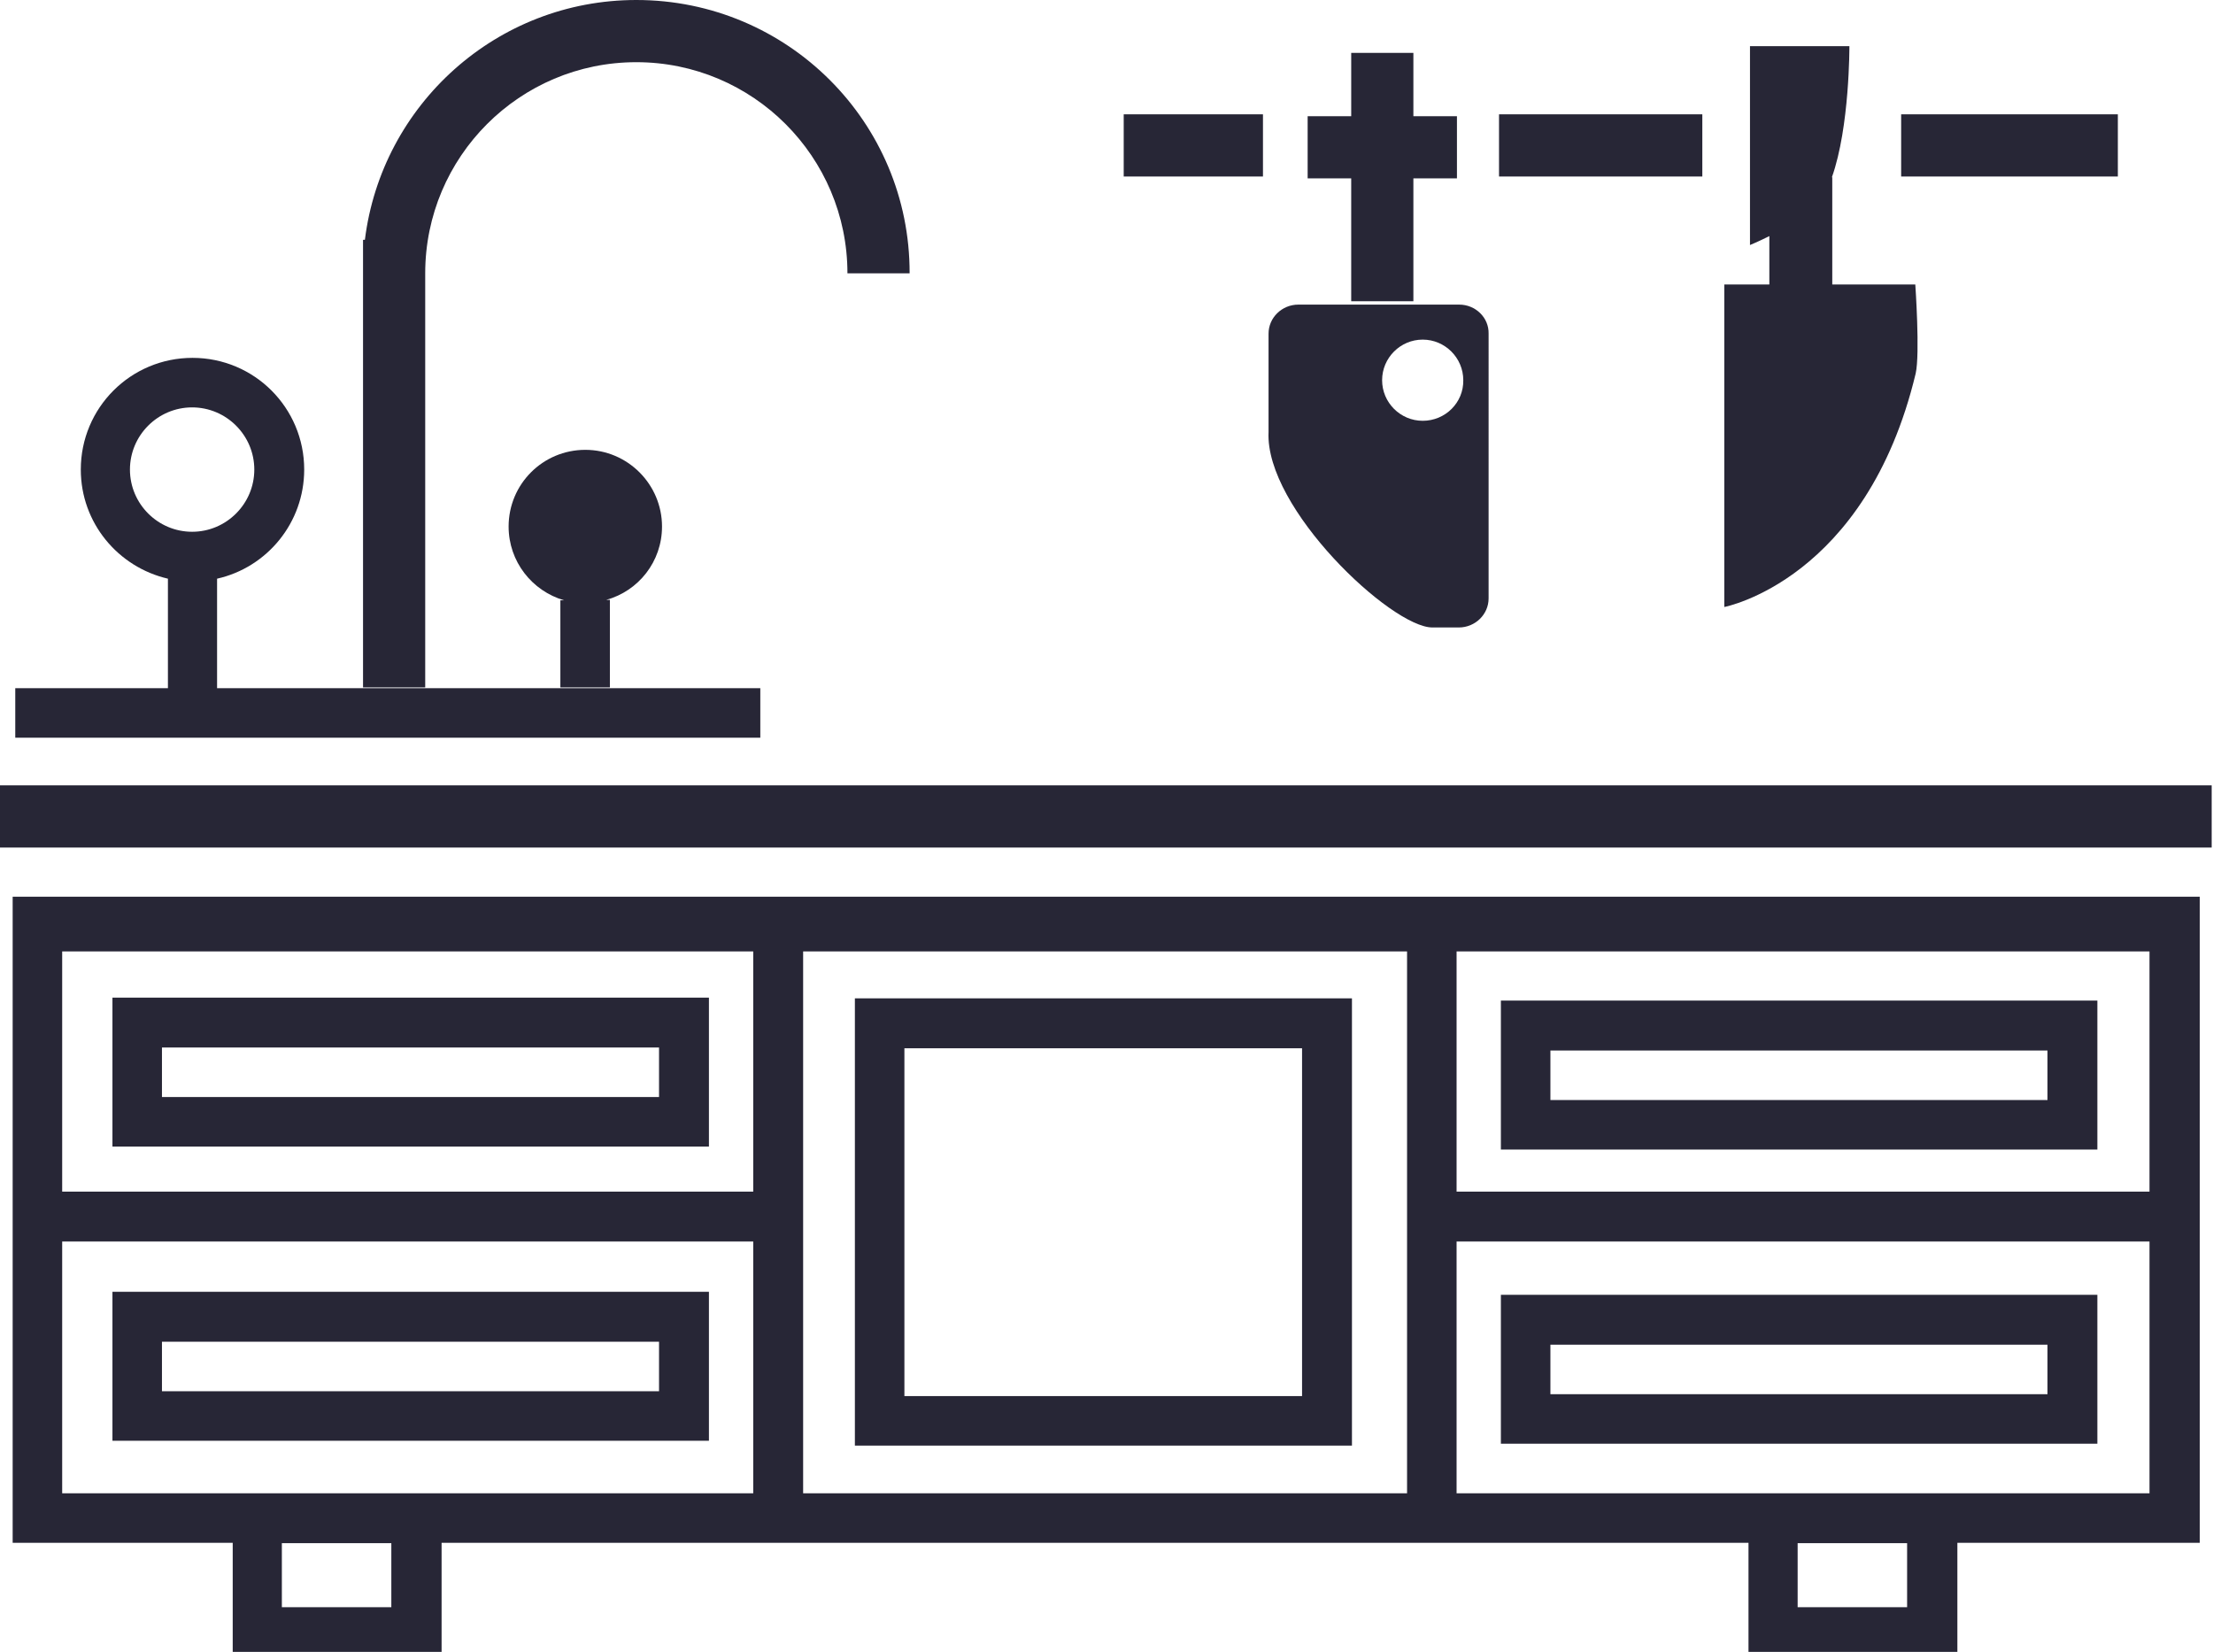 <?xml version="1.0" standalone="no"?><!DOCTYPE svg PUBLIC "-//W3C//DTD SVG 1.1//EN" "http://www.w3.org/Graphics/SVG/1.1/DTD/svg11.dtd"><svg t="1712499995855" class="icon" viewBox="0 0 1372 1024" version="1.1" xmlns="http://www.w3.org/2000/svg" p-id="6868" xmlns:xlink="http://www.w3.org/1999/xlink" width="267.969" height="200"><path d="M1096.945 109.879 1096.945 109.879 1096.945 109.879 1096.945 109.879zM1096.945 109.879" fill="#272636" p-id="6869"></path><path d="M1187.434 176.361l-51.477 0 0-66.482L1135.726 109.879c11.08-31.163 10.849-81.255 10.849-81.255L1084.941 28.624l0 123.268c0 0 5.078-2.078 12.004-5.54l0 30.009-27.931 0 0 199.906c0 0 87.95-16.62 118.651-144.736C1190.435 219.297 1187.434 176.361 1187.434 176.361L1187.434 176.361zM1187.434 176.361" fill="#272636" p-id="6870"></path><path d="M0 486.839l1371.181 0 0 38.55-1371.181 0L0 486.839 0 486.839zM0 486.839" fill="#272636" p-id="6871"></path><path d="M134.579 358.723c30.932-6.925 54.016-34.626 54.016-67.636 0-38.319-30.932-69.252-69.252-69.252-38.319 0-69.252 30.932-69.252 69.252 0 33.01 23.084 60.48 54.016 67.636l0 67.867-94.644 0 0 30.702L471.372 457.291l0-30.702L134.579 426.59 134.579 358.723 134.579 358.723zM80.563 291.087c0-21.237 17.313-38.55 38.55-38.55 21.237 0 38.55 17.313 38.55 38.55 0 21.237-17.313 38.55-38.55 38.55C97.876 329.638 80.563 312.325 80.563 291.087L80.563 291.087zM80.563 291.087" fill="#272636" p-id="6872"></path><path d="M394.503 0c-86.564 0-157.894 64.866-168.281 148.66l-1.154 0 0 20.775 0 0 0 256.693 38.55 0L263.618 169.436l0 0 0 0c0-72.252 58.633-130.885 130.885-130.885 72.252 0 130.885 58.633 130.885 130.885l0 0 38.55 0 0 0C564.17 75.715 488.224 0 394.503 0L394.503 0zM394.503 0" fill="#272636" p-id="6873"></path><path d="M410.431 326.406c0-26.085-21.237-47.553-47.553-47.553-26.316 0-47.553 21.237-47.553 47.553 0 21.699 14.543 39.935 34.395 45.706l-2.308 0 0 54.016 30.702 0L378.114 371.881l-2.308 0C395.888 366.341 410.431 348.105 410.431 326.406L410.431 326.406zM410.431 326.406" fill="#272636" p-id="6874"></path><path d="M837.713 186.748l38.55 0L876.263 110.572l27.008 0 0-38.55-27.008 0 0-39.243-38.55 0 0 39.243-27.008 0L810.705 110.572l27.008 0L837.713 186.748zM837.713 186.748" fill="#272636" p-id="6875"></path><path d="M904.656 188.826l-99.722 0c-10.157 0-18.467 8.079-18.467 18.005l0 60.941c-2.308 47.322 76.177 121.19 101.569 121.19l16.39 0c10.157 0 18.467-8.079 18.467-18.005L922.893 206.831C923.124 196.905 914.813 188.826 904.656 188.826L904.656 188.826zM882.034 260.848c-13.85 0-25.161-11.311-25.161-25.161 0-13.85 11.311-25.161 25.161-25.161 13.85 0 25.161 11.311 25.161 25.161C907.427 249.537 896.115 260.848 882.034 260.848L882.034 260.848zM882.034 260.848" fill="#272636" p-id="6876"></path><path d="M696.671 70.867l86.334 0 0 38.55-86.334 0L696.671 70.867 696.671 70.867zM696.671 70.867" fill="#272636" p-id="6877"></path><path d="M929.356 70.867l126.038 0 0 38.55-126.038 0L929.356 70.867 929.356 70.867zM929.356 70.867" fill="#272636" p-id="6878"></path><path d="M1178.662 70.867l134.348 0 0 38.55-134.348 0L1178.662 70.867 1178.662 70.867zM1178.662 70.867" fill="#272636" p-id="6879"></path><path d="M1363.564 555.859l-1355.715 0 0 400.505 136.426 0 0 67.636 129.5 0 0-67.636 810.243 0 0 67.636 129.5 0 0-67.636 150.276 0L1363.794 555.859 1363.564 555.859 1363.564 555.859zM1332.631 738.683 903.041 738.683l0-148.891 429.591 0L1332.631 738.683 1332.631 738.683 1332.631 738.683zM497.919 589.793l374.42 0 0 335.87L497.919 925.663 497.919 589.793 497.919 589.793zM466.986 589.793l0 148.891-428.436 0 0-148.891L466.986 589.793 466.986 589.793zM38.55 769.616 466.986 769.616l0 156.047-428.436 0L38.55 769.616 38.55 769.616zM242.611 996.299l-67.867 0 0-39.704 67.867 0L242.611 996.299 242.611 996.299zM1182.355 996.299l-67.867 0 0-39.704 67.867 0L1182.355 996.299 1182.355 996.299zM903.041 925.663l0-156.047 429.591 0 0 156.047L903.041 925.663 903.041 925.663zM903.041 925.663" fill="#272636" p-id="6880"></path><path d="M530.005 618.878l0 277.237 308.17 0L838.175 618.878 530.005 618.878 530.005 618.878zM807.243 865.414 560.707 865.414l0-215.603 246.536 0L807.243 865.414 807.243 865.414zM807.243 865.414" fill="#272636" p-id="6881"></path><path d="M69.713 618.417l0 92.335L439.517 710.752l0-92.335L69.713 618.417 69.713 618.417zM408.584 680.05l-308.17 0 0-30.702L408.584 649.349 408.584 680.05 408.584 680.05zM408.584 680.05" fill="#272636" p-id="6882"></path><path d="M69.713 800.779l0 92.335L439.517 893.115l0-92.335L69.713 800.779 69.713 800.779zM408.584 862.413l-308.17 0 0-30.702L408.584 831.711 408.584 862.413 408.584 862.413zM408.584 862.413" fill="#272636" p-id="6883"></path><path d="M930.51 620.263l0 92.335 369.803 0 0-92.335L930.51 620.263 930.51 620.263zM1269.381 681.897 961.212 681.897l0-30.702 308.17 0L1269.381 681.897 1269.381 681.897zM1269.381 681.897" fill="#272636" p-id="6884"></path><path d="M930.51 802.626l0 92.335 369.803 0 0-92.335L930.51 802.626 930.51 802.626zM1269.381 864.26 961.212 864.26l0-30.702 308.17 0L1269.381 864.26 1269.381 864.26zM1269.381 864.26" fill="#272636" p-id="6885"></path></svg>